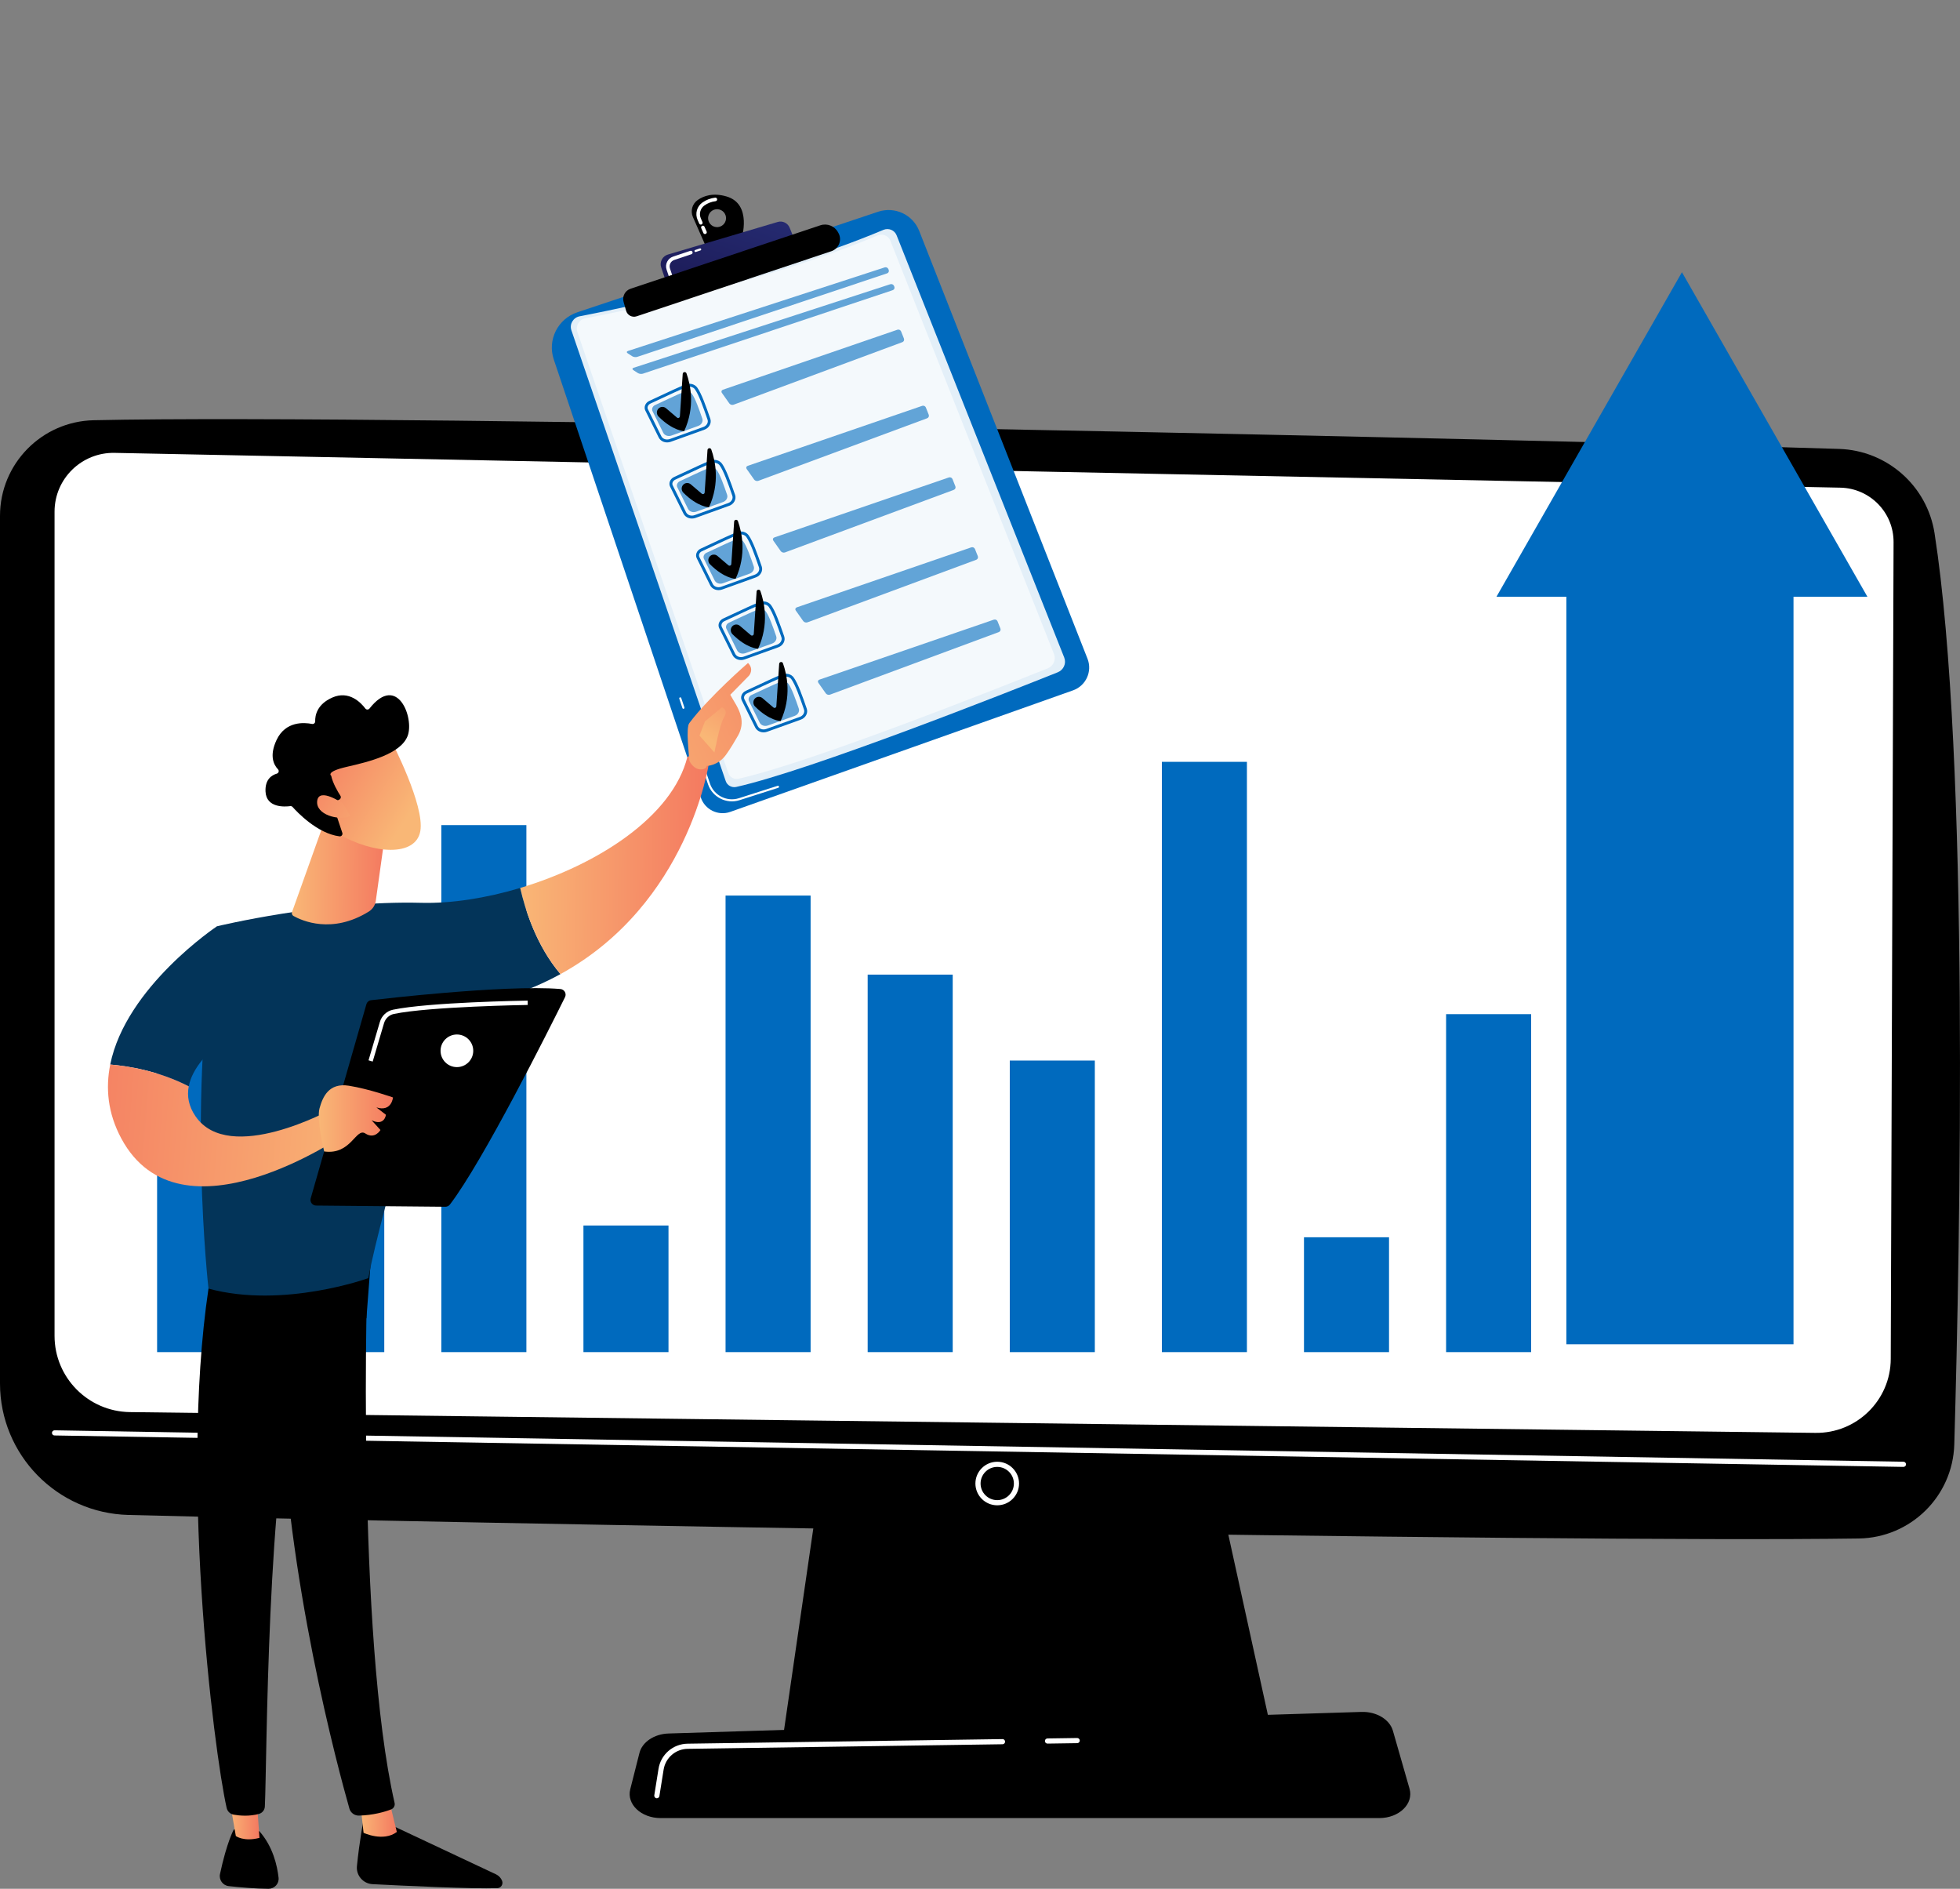 <svg width="356" height="343" viewBox="0 0 356 343" fill="none" xmlns="http://www.w3.org/2000/svg">
<rect x="0" y="0" width="356" height="343" fill="#808080" stroke="none"/>
<g clip-path="url(#clip0_10473_8034)">
<path d="M149.815 263.16L142.128 316.09H231.312L219.696 263.16H149.815Z" fill="url(#paint0_linear_10473_8034)"/>
<path d="M0 93.685V251.223C0 264.183 10.351 274.781 23.336 275.115C81.006 276.598 282.713 280.196 337.611 279.389C347.047 279.251 354.691 271.717 354.962 262.305C356.021 225.706 357.741 137.699 351.378 96.841C350.038 88.237 342.759 81.802 334.035 81.524C285.714 79.981 71.892 75.084 17.019 76.314C7.557 76.526 0 84.239 0 93.685Z" fill="url(#paint1_linear_10473_8034)"/>
<path d="M9.908 92.918V242.591C9.908 250.158 15.995 256.323 23.578 256.436L329.713 260.21C337.231 260.322 343.394 254.286 343.421 246.785L343.934 98.449C343.954 93.085 339.671 88.69 334.297 88.56L20.87 82.242C14.859 82.096 9.908 86.918 9.908 92.917V92.918Z" fill="white"/>
<path d="M345.726 266.388H345.718L9.899 260.679C9.64 260.674 9.433 260.461 9.437 260.203C9.441 259.945 9.66 259.747 9.914 259.742L345.733 265.451C345.991 265.456 346.198 265.669 346.195 265.927C346.191 266.183 345.981 266.388 345.725 266.388H345.726Z" fill="white"/>
<path d="M181.129 273.362C178.944 273.362 177.166 271.587 177.166 269.407C177.166 267.227 178.944 265.452 181.129 265.452C183.314 265.452 185.093 267.227 185.093 269.407C185.093 271.587 183.314 273.362 181.129 273.362ZM181.129 266.389C179.462 266.389 178.105 267.743 178.105 269.407C178.105 271.071 179.462 272.425 181.129 272.425C182.797 272.425 184.154 271.071 184.154 269.407C184.154 267.743 182.797 266.389 181.129 266.389Z" fill="white"/>
<path d="M250.522 330.163H119.995C116.449 330.163 113.786 327.644 114.471 324.939L116.146 318.329C116.65 316.342 118.841 314.882 121.444 314.802L247.278 310.884C249.997 310.799 252.406 312.239 252.998 314.305L256.017 324.832C256.801 327.567 254.126 330.163 250.522 330.163Z" fill="url(#paint2_linear_10473_8034)"/>
<path d="M190.26 316.637C190.004 316.637 189.795 316.431 189.791 316.176C189.787 315.918 189.994 315.705 190.253 315.701L195.645 315.622H195.653C195.909 315.622 196.119 315.827 196.122 316.083C196.126 316.341 195.919 316.554 195.66 316.557L190.268 316.637H190.26Z" fill="white"/>
<path d="M119.305 326.563C119.279 326.563 119.255 326.562 119.23 326.557C118.974 326.517 118.8 326.276 118.84 326.021L119.609 321.213C120.025 318.609 122.246 316.691 124.889 316.653L182.081 315.819C182.34 315.808 182.553 316.022 182.557 316.28C182.561 316.538 182.354 316.751 182.095 316.755L124.903 317.589C122.716 317.62 120.88 319.207 120.535 321.361L119.767 326.168C119.73 326.398 119.53 326.562 119.303 326.562L119.305 326.563Z" fill="white"/>
<g opacity="0.53">
<path d="M43.983 124.092H28.535V245.546H43.983V124.092Z" fill="white"/>
<path d="M69.795 124.092H54.347V245.546H69.795V124.092Z" fill="white"/>
<path d="M95.608 124.092H80.16V245.546H95.608V124.092Z" fill="white"/>
<path d="M121.42 124.092H105.972V245.546H121.42V124.092Z" fill="white"/>
<path d="M147.232 124.092H131.785V245.546H147.232V124.092Z" fill="white"/>
<path d="M173.044 124.092H157.597V245.546H173.044V124.092Z" fill="white"/>
<path d="M198.856 124.092H183.409V245.546H198.856V124.092Z" fill="white"/>
<path d="M226.615 124.092H211.167V245.546H226.615V124.092Z" fill="white"/>
<path d="M252.427 124.092H236.979V245.546H252.427V124.092Z" fill="white"/>
<path d="M278.239 124.092H262.792V245.546H278.239V124.092Z" fill="white"/>
</g>
<path d="M43.983 181.984H28.535V245.545H43.983V181.984Z" fill="#006ABE"/>
<path d="M69.795 203.829H54.347V245.545H69.795V203.829Z" fill="#006ABE"/>
<path d="M95.608 149.84H80.16V245.545H95.608V149.84Z" fill="#006ABE"/>
<path d="M121.42 222.552H105.972V245.545H121.42V222.552Z" fill="#006ABE"/>
<path d="M147.232 162.635H131.785V245.545H147.232V162.635Z" fill="#006ABE"/>
<path d="M173.044 176.99H157.597V245.545H173.044V176.99Z" fill="#006ABE"/>
<path d="M198.856 192.595H183.409V245.546H198.856V192.595Z" fill="#006ABE"/>
<path d="M226.481 138.349H211.034V245.545H226.481V138.349Z" fill="#006ABE"/>
<path d="M252.293 224.687H236.846V245.546H252.293V224.687Z" fill="#006ABE"/>
<path d="M278.105 184.168H262.658V245.545H278.105V184.168Z" fill="#006ABE"/>
<path d="M339.183 108.368L305.495 49.434L271.807 108.368H284.5V244.121H325.761V108.368H339.183Z" fill="#006ABE"/>
<path d="M104.857 56.714L159.501 38.451C162.516 37.444 165.794 38.97 166.955 41.924L197.526 119.622C198.435 121.933 197.246 124.535 194.902 125.367L132.653 147.434C130.45 148.215 128.033 147.041 127.291 144.83L100.583 65.275C99.394 61.733 101.307 57.902 104.857 56.715V56.714Z" fill="#006ABE"/>
<path d="M141.364 143.06L134.326 145.312C131.956 146.07 129.386 144.772 128.596 142.418L125.052 131.862C125.019 131.763 125.072 131.656 125.17 131.624C125.273 131.596 125.376 131.644 125.409 131.742L128.953 142.298C129.678 144.458 132.037 145.65 134.211 144.954L141.249 142.703C141.347 142.671 141.454 142.725 141.486 142.824C141.518 142.922 141.464 143.028 141.365 143.059L141.364 143.06Z" fill="white"/>
<path d="M124.19 128.709C124.091 128.741 123.985 128.688 123.953 128.591L123.379 126.882C123.346 126.784 123.399 126.677 123.498 126.644C123.596 126.612 123.702 126.665 123.735 126.762L124.309 128.471C124.342 128.57 124.289 128.677 124.191 128.709C124.191 128.709 124.191 128.709 124.19 128.709Z" fill="white"/>
<path d="M105.287 57.439C113.083 55.937 139.775 50.434 160.454 41.745C161.397 41.348 162.479 41.788 162.849 42.721L193.3 119.414C193.718 120.465 193.191 121.659 192.122 122.087C183.373 125.587 147.298 139.873 133.737 142.906C132.912 143.091 132.085 142.634 131.816 141.848L103.782 59.973C103.401 58.861 104.111 57.664 105.286 57.437L105.287 57.439Z" fill="#E3EFF8"/>
<path opacity="0.6" d="M106.301 57.81C113.809 56.382 139.512 51.134 159.404 42.746C160.312 42.363 161.356 42.798 161.718 43.711L191.439 118.76C191.847 119.789 191.346 120.953 190.317 121.366C181.9 124.742 147.194 138.521 134.137 141.419C133.342 141.596 132.543 141.146 132.281 140.377L104.864 60.277C104.492 59.189 105.17 58.024 106.302 57.809L106.301 57.81Z" fill="white"/>
<g opacity="0.6">
<path d="M161.129 49.637C161.392 49.548 161.521 49.266 161.416 49.011L161.358 48.868C161.253 48.611 160.951 48.473 160.687 48.559L114.07 63.732C113.806 63.818 113.781 64.012 114.013 64.163L114.835 64.694C115.068 64.845 115.474 64.896 115.737 64.809L161.13 49.639L161.129 49.637Z" fill="#006ABE"/>
</g>
<g opacity="0.6">
<path d="M115.094 66.785C114.83 66.87 114.805 67.064 115.037 67.215L115.859 67.747C116.092 67.898 116.497 67.948 116.761 67.862L162.153 52.692C162.417 52.604 162.546 52.322 162.441 52.066L162.383 51.923C162.278 51.667 161.976 51.528 161.712 51.614L115.095 66.787L115.094 66.785Z" fill="#006ABE"/>
</g>
<path d="M132.464 91.847C132.464 91.847 132.452 91.851 132.447 91.854L126.345 94.049C125.466 94.365 124.519 94.031 124.143 93.272L121.714 88.38C121.57 88.089 121.553 87.755 121.666 87.439C121.792 87.087 122.073 86.791 122.434 86.628C122.934 86.403 123.618 86.082 124.37 85.728C126.008 84.957 127.866 84.083 128.987 83.651C128.996 83.648 129.004 83.645 129.013 83.641C129.819 83.342 130.695 83.575 131.151 84.213C131.904 85.266 132.7 87.488 133.516 89.869C133.784 90.65 133.313 91.534 132.465 91.847H132.464ZM122.651 87.108C122.42 87.213 122.242 87.398 122.164 87.616C122.099 87.796 122.108 87.983 122.188 88.145L124.616 93.036C124.874 93.555 125.54 93.775 126.166 93.55L132.268 91.355C132.268 91.355 132.276 91.352 132.281 91.35C132.861 91.135 133.192 90.548 133.017 90.037C132.212 87.696 131.432 85.512 130.72 84.517C130.405 84.077 129.741 83.909 129.179 84.141C128.076 84.565 126.147 85.473 124.597 86.201C123.841 86.556 123.154 86.88 122.653 87.106L122.651 87.108Z" fill="#006ABE"/>
<path opacity="0.6" d="M123.494 87.378C124.739 86.817 127.41 85.507 128.721 85.004C129.276 84.79 129.891 84.945 130.202 85.379C130.805 86.223 131.466 88.103 132.065 89.844C132.244 90.365 131.922 90.953 131.339 91.163L126.463 92.918C125.863 93.133 125.216 92.91 124.963 92.401L123.022 88.492C122.821 88.088 123.033 87.585 123.494 87.378Z" fill="#006ABE"/>
<g opacity="0.6">
<path d="M135.81 84.597C135.547 84.688 135.463 84.946 135.623 85.172L136.971 87.083C137.132 87.31 137.475 87.415 137.735 87.32L168.4 75.957C168.66 75.86 168.79 75.571 168.688 75.314L168.168 74.005C168.066 73.747 167.767 73.611 167.504 73.7L135.809 84.596L135.81 84.597Z" fill="#006ABE"/>
</g>
<path d="M124.049 88.081C124.403 87.648 125.042 87.592 125.467 87.953L127.465 89.653C127.665 89.823 127.974 89.694 127.991 89.432L128.506 81.723C128.532 81.339 129.066 81.267 129.194 81.631C129.916 83.664 130.809 87.704 128.769 92.118C128.769 92.118 126.728 92.087 124.12 89.472C123.744 89.094 123.711 88.492 124.049 88.079V88.081Z" fill="black"/>
<path d="M127.962 78.025C127.962 78.025 127.951 78.029 127.946 78.031L121.844 80.227C120.964 80.543 120.018 80.209 119.642 79.45L117.213 74.558C117.069 74.267 117.051 73.933 117.165 73.617C117.291 73.265 117.571 72.969 117.932 72.806C118.432 72.581 119.116 72.26 119.869 71.906C121.507 71.135 123.365 70.261 124.486 69.829C124.495 69.826 124.503 69.823 124.511 69.82C125.318 69.522 126.194 69.755 126.65 70.392C127.403 71.445 128.198 73.668 129.015 76.048C129.283 76.829 128.812 77.713 127.964 78.026L127.962 78.025ZM118.15 73.286C117.919 73.391 117.741 73.576 117.662 73.794C117.598 73.974 117.607 74.161 117.686 74.323L120.115 79.214C120.372 79.733 121.039 79.953 121.665 79.728L127.767 77.533C127.767 77.533 127.774 77.53 127.779 77.528C128.361 77.312 128.691 76.725 128.515 76.215C127.711 73.874 126.931 71.69 126.219 70.695C125.904 70.255 125.24 70.087 124.678 70.319C123.575 70.743 121.646 71.651 120.096 72.379C119.34 72.734 118.653 73.058 118.152 73.284L118.15 73.286Z" fill="#006ABE"/>
<path opacity="0.6" d="M118.993 73.555C120.237 72.995 122.908 71.685 124.22 71.181C124.775 70.967 125.39 71.122 125.7 71.557C126.304 72.4 126.965 74.281 127.564 76.021C127.743 76.543 127.421 77.131 126.838 77.341L121.962 79.096C121.362 79.311 120.714 79.088 120.462 78.579L118.521 74.67C118.32 74.266 118.532 73.763 118.993 73.555Z" fill="#006ABE"/>
<g opacity="0.6">
<path d="M131.307 70.775C131.045 70.865 130.96 71.123 131.121 71.35L132.469 73.261C132.629 73.487 132.972 73.593 133.232 73.498L163.898 62.135C164.158 62.038 164.288 61.748 164.186 61.491L163.666 60.183C163.563 59.925 163.264 59.789 163.002 59.878L131.306 70.773L131.307 70.775Z" fill="#006ABE"/>
</g>
<path d="M119.548 74.258C119.902 73.826 120.54 73.77 120.966 74.131L122.963 75.831C123.162 76.001 123.471 75.871 123.489 75.61L124.004 67.901C124.029 67.516 124.563 67.445 124.692 67.809C125.414 69.841 126.306 73.882 124.266 78.296C124.266 78.296 122.225 78.266 119.618 75.65C119.241 75.272 119.209 74.67 119.547 74.257L119.548 74.258Z" fill="black"/>
<path d="M137.303 104.85C137.303 104.85 137.292 104.853 137.287 104.856L131.185 107.051C130.305 107.367 129.358 107.034 128.982 106.274L126.554 101.382C126.409 101.092 126.392 100.757 126.506 100.442C126.632 100.089 126.912 99.793 127.273 99.631C127.773 99.405 128.457 99.084 129.21 98.73C130.848 97.959 132.706 97.085 133.827 96.653C133.836 96.651 133.843 96.647 133.852 96.644C134.659 96.346 135.535 96.579 135.99 97.218C136.743 98.27 137.539 100.493 138.356 102.872C138.624 103.653 138.153 104.537 137.304 104.851L137.303 104.85ZM127.49 100.11C127.259 100.215 127.081 100.4 127.003 100.618C126.939 100.798 126.948 100.986 127.027 101.147L129.456 106.039C129.713 106.557 130.38 106.778 131.006 106.552L137.108 104.357C137.108 104.357 137.115 104.355 137.119 104.352C137.7 104.137 138.03 103.55 137.855 103.04C137.051 100.699 136.271 98.515 135.559 97.52C135.243 97.079 134.582 96.918 134.018 97.143C132.914 97.568 130.986 98.476 129.435 99.204C128.679 99.559 127.993 99.882 127.492 100.108L127.49 100.11Z" fill="#006ABE"/>
<path opacity="0.6" d="M128.334 100.38C129.578 99.819 132.25 98.51 133.561 98.006C134.116 97.792 134.731 97.947 135.041 98.381C135.645 99.225 136.306 101.105 136.904 102.846C137.084 103.367 136.762 103.955 136.179 104.166L131.302 105.919C130.703 106.134 130.055 105.911 129.803 105.402L127.861 101.493C127.661 101.089 127.873 100.586 128.334 100.379V100.38Z" fill="#006ABE"/>
<g opacity="0.6">
<path d="M140.648 97.599C140.386 97.69 140.301 97.948 140.461 98.175L141.809 100.085C141.97 100.312 142.313 100.418 142.573 100.322L173.239 88.959C173.499 88.862 173.629 88.573 173.526 88.316L173.006 87.007C172.904 86.749 172.605 86.613 172.342 86.703L140.647 97.598L140.648 97.599Z" fill="#006ABE"/>
</g>
<path d="M128.889 101.081C129.242 100.649 129.881 100.593 130.306 100.954L132.303 102.654C132.503 102.824 132.812 102.695 132.83 102.433L133.345 94.724C133.37 94.34 133.904 94.268 134.033 94.632C134.755 96.665 135.647 100.705 133.607 105.119C133.607 105.119 131.566 105.088 128.958 102.473C128.582 102.095 128.549 101.493 128.888 101.08L128.889 101.081Z" fill="black"/>
<path d="M141.382 117.545C141.382 117.545 141.372 117.548 141.365 117.551L135.263 119.745C134.385 120.061 133.437 119.727 133.061 118.968L130.632 114.076C130.488 113.785 130.471 113.45 130.584 113.135C130.71 112.783 130.991 112.487 131.352 112.323C131.851 112.099 132.534 111.776 133.287 111.424C134.846 110.691 136.784 109.779 137.907 109.347C138.706 109.047 139.608 109.265 140.07 109.91C140.824 110.963 141.619 113.186 142.436 115.565C142.703 116.346 142.232 117.23 141.383 117.545H141.382ZM131.569 112.805C131.338 112.91 131.16 113.095 131.081 113.314C131.017 113.494 131.026 113.682 131.105 113.843L133.534 118.735C133.792 119.254 134.458 119.474 135.084 119.249L141.186 117.055C141.755 116.832 142.11 116.251 141.933 115.737C141.129 113.396 140.349 111.212 139.637 110.217C139.322 109.777 138.663 109.622 138.096 109.841C136.991 110.265 135.061 111.173 133.511 111.902C132.757 112.258 132.07 112.58 131.569 112.807V112.805Z" fill="#006ABE"/>
<path opacity="0.6" d="M132.412 113.075C133.656 112.515 136.329 111.205 137.639 110.701C138.194 110.487 138.809 110.642 139.12 111.076C139.723 111.92 140.384 113.8 140.983 115.541C141.162 116.062 140.84 116.65 140.257 116.861L135.381 118.614C134.781 118.829 134.134 118.606 133.881 118.098L131.94 114.188C131.739 113.784 131.951 113.282 132.412 113.074V113.075Z" fill="#006ABE"/>
<g opacity="0.6">
<path d="M144.727 110.294C144.464 110.385 144.379 110.643 144.54 110.87L145.888 112.78C146.048 113.007 146.392 113.113 146.652 113.017L177.317 101.654C177.577 101.557 177.707 101.268 177.605 101.011L177.085 99.702C176.983 99.444 176.683 99.308 176.421 99.398L144.727 110.293V110.294Z" fill="#006ABE"/>
</g>
<path d="M132.967 113.776C133.321 113.344 133.959 113.288 134.385 113.649L136.383 115.349C136.582 115.519 136.892 115.39 136.909 115.128L137.424 107.419C137.45 107.035 137.984 106.963 138.112 107.327C138.834 109.359 139.727 113.4 137.687 117.814C137.687 117.814 135.646 117.784 133.038 115.168C132.662 114.79 132.63 114.188 132.967 113.775V113.776Z" fill="black"/>
<path d="M145.483 130.675C145.483 130.675 145.471 130.679 145.466 130.682L139.364 132.877C138.485 133.193 137.538 132.859 137.162 132.1L134.733 127.208C134.589 126.917 134.572 126.583 134.685 126.267C134.811 125.915 135.092 125.619 135.453 125.456C135.953 125.231 136.637 124.91 137.389 124.556C139.027 123.785 140.886 122.911 142.006 122.479C142.837 122.184 143.709 122.397 144.17 123.042C144.924 124.095 145.719 126.318 146.535 128.698C146.803 129.479 146.332 130.363 145.484 130.676L145.483 130.675ZM135.67 125.936C135.439 126.041 135.261 126.226 135.183 126.444C135.118 126.624 135.127 126.811 135.207 126.973L137.635 131.864C137.893 132.383 138.559 132.603 139.185 132.378L145.287 130.183C145.287 130.183 145.295 130.18 145.298 130.178C145.879 129.962 146.209 129.377 146.034 128.865C145.23 126.524 144.45 124.34 143.738 123.345C143.423 122.905 142.766 122.756 142.197 122.969C141.094 123.393 139.165 124.301 137.615 125.029C136.859 125.384 136.172 125.708 135.671 125.933L135.67 125.936Z" fill="#006ABE"/>
<path opacity="0.6" d="M136.513 126.206C137.758 125.645 140.43 124.335 141.74 123.832C142.295 123.617 142.91 123.772 143.221 124.207C143.824 125.051 144.486 126.931 145.084 128.672C145.263 129.193 144.941 129.781 144.358 129.991L139.482 131.745C138.882 131.96 138.235 131.737 137.982 131.228L136.041 127.319C135.84 126.915 136.052 126.412 136.513 126.204V126.206Z" fill="#006ABE"/>
<g opacity="0.6">
<path d="M148.828 123.425C148.565 123.515 148.481 123.774 148.641 124L149.989 125.911C150.149 126.138 150.493 126.243 150.753 126.148L181.418 114.785C181.678 114.688 181.808 114.398 181.706 114.142L181.186 112.833C181.084 112.575 180.785 112.439 180.522 112.528L148.826 123.423L148.828 123.425Z" fill="#006ABE"/>
</g>
<path d="M137.068 126.907C137.422 126.475 138.061 126.418 138.486 126.78L140.484 128.48C140.684 128.65 140.993 128.52 141.01 128.258L141.525 120.55C141.551 120.165 142.085 120.094 142.213 120.458C142.935 122.49 143.828 126.531 141.788 130.945C141.788 130.945 139.747 130.913 137.139 128.299C136.763 127.921 136.73 127.319 137.068 126.906V126.907Z" fill="black"/>
<path d="M131.951 35.673C129.518 34.963 127.81 35.564 126.722 36.323C125.728 37.016 125.371 38.317 125.858 39.422L128.284 44.922L134.669 43.4C134.669 43.4 136.724 37.066 131.951 35.673ZM130.761 41.162C129.908 41.448 128.984 40.988 128.697 40.135C128.411 39.284 128.871 38.362 129.726 38.076C130.579 37.79 131.504 38.25 131.79 39.103C132.076 39.954 131.615 40.876 130.761 41.162Z" fill="url(#paint3_linear_10473_8034)"/>
<path d="M128.043 42.503C127.922 42.499 127.807 42.429 127.755 42.31L127.369 41.434C127.297 41.27 127.372 41.08 127.535 41.008C127.697 40.936 127.889 41.009 127.961 41.173L128.347 42.05C128.419 42.213 128.345 42.404 128.181 42.475C128.135 42.495 128.087 42.504 128.042 42.503H128.043ZM127.286 40.786C127.165 40.783 127.05 40.712 126.998 40.594L126.705 39.929C126.208 38.801 126.578 37.475 127.585 36.773C128.274 36.291 129.052 35.997 129.895 35.894C130.07 35.875 130.235 35.998 130.256 36.176C130.277 36.353 130.151 36.514 129.973 36.536C129.236 36.625 128.557 36.883 127.956 37.303C127.203 37.829 126.926 38.823 127.298 39.669L127.591 40.334C127.663 40.498 127.589 40.688 127.426 40.76C127.381 40.78 127.333 40.789 127.287 40.788L127.286 40.786Z" fill="white"/>
<path d="M121.053 51.419L120.095 48.566C119.764 47.581 120.317 46.519 121.315 46.224L141.255 40.309C142.14 40.047 143.081 40.499 143.425 41.353L144.511 44.04L121.053 51.42V51.419Z" fill="url(#paint4_linear_10473_8034)"/>
<path d="M126.383 45.756C126.285 45.788 126.18 45.735 126.147 45.638C126.114 45.539 126.167 45.432 126.266 45.4L127.114 45.116C127.218 45.084 127.32 45.136 127.353 45.235C127.386 45.333 127.333 45.44 127.234 45.473L126.386 45.756C126.386 45.756 126.386 45.756 126.385 45.756H126.383Z" fill="white"/>
<path d="M121.76 50.339C121.627 50.336 121.506 50.251 121.462 50.119L121.074 48.965C120.915 48.492 120.951 47.984 121.174 47.537C121.397 47.09 121.782 46.756 122.257 46.596L125.374 45.555C125.543 45.499 125.727 45.589 125.784 45.759C125.841 45.928 125.75 46.111 125.579 46.168L122.463 47.21C121.821 47.424 121.473 48.12 121.689 48.76L122.076 49.914C122.133 50.082 122.041 50.266 121.872 50.323C121.835 50.336 121.798 50.34 121.76 50.339Z" fill="white"/>
<path d="M114.526 52.439L148.998 40.916C150.238 40.502 151.596 41.037 152.217 42.186L152.303 42.344C152.982 43.601 152.362 45.167 151.005 45.62L115.638 57.44C114.825 57.712 113.95 57.25 113.718 56.427L113.263 54.823C112.979 53.819 113.535 52.77 114.527 52.439H114.526Z" fill="url(#paint5_linear_10473_8034)"/>
<path d="M66.072 330.165C66.072 330.165 65.253 334.548 64.83 338.891C64.665 340.587 65.964 342.074 67.67 342.163C73.469 342.459 85.872 343.045 90.327 342.889C90.996 342.865 91.44 342.186 91.199 341.563C90.996 341.04 90.601 340.616 90.092 340.377L69.686 330.784L66.072 330.165Z" fill="black"/>
<path d="M65.46 327.58L66.034 332.836C66.034 332.836 69.609 334.538 72.078 332.684L70.647 326.818L65.459 327.58H65.46Z" fill="url(#paint6_linear_10473_8034)"/>
<path d="M66.874 228.853C66.591 230.222 64.772 297.275 71.669 327.398C71.781 327.889 71.528 328.393 71.058 328.58C69.952 329.018 67.785 329.649 65.195 329.711C64.393 329.729 63.679 329.203 63.461 328.434C61.474 321.441 51.966 286.41 51.002 253.024C49.924 215.719 51.015 251.755 51.015 251.755L52.076 228.711L66.875 228.855L66.874 228.853Z" fill="black"/>
<path d="M42.473 332.232C42.473 332.232 41.214 334.437 39.96 340.315C39.734 341.377 40.468 342.402 41.55 342.518C43.464 342.724 46.41 342.994 48.773 343C49.862 343.003 50.721 342.066 50.599 340.985C50.358 338.833 49.577 335.297 47.085 332.525L42.473 332.232Z" fill="black"/>
<path d="M41.452 325.466L42.835 333.422C42.835 333.422 44.268 334.506 47.129 333.757L46.515 325.206L41.452 325.466Z" fill="url(#paint7_linear_10473_8034)"/>
<path d="M38.416 230.642C32.202 265.97 38.854 318.109 41.169 328.323C41.31 328.949 41.81 329.431 42.444 329.542C43.519 329.729 45.29 329.892 47.042 329.402C47.646 329.233 48.074 328.695 48.105 328.071C48.508 319.834 48.409 269.247 54.076 249.308C54.362 248.298 54.991 247.42 55.855 246.819L66.554 239.382L67.486 227.205L38.418 230.641L38.416 230.642Z" fill="black"/>
<path d="M76.501 163.951C58.894 163.493 39.416 168.212 39.416 168.212C33.874 198.722 37.868 234.012 37.868 234.012C51.468 237.708 66.901 232.108 66.901 232.108C69.29 219.356 80.206 183.508 80.206 183.508C88.821 182.524 95.932 180.115 101.801 176.896C97.398 171.704 95.361 165.132 94.487 161.25C88.243 163.122 81.933 164.093 76.501 163.951Z" fill="#033459"/>
<path d="M128.765 138.567C127.055 136.466 124.856 137.431 124.856 137.431C122.16 148.328 108.487 157.055 94.486 161.25C95.361 165.132 97.397 171.705 101.799 176.896C125.092 164.119 128.764 138.567 128.764 138.567H128.765Z" fill="url(#paint8_linear_10473_8034)"/>
<path d="M128.341 139.093C128.517 139.669 126.412 140.524 125.201 138.164C125.168 137.038 124.528 132.21 125.211 131.3C128.847 126.451 135.866 120.396 135.866 120.396C137.031 121.564 136.051 122.693 136.051 122.693L132.642 126.17C133.336 127.45 134.187 128.533 134.575 130.077C134.87 131.246 134.671 132.491 134.071 133.547C133.467 134.606 132.645 135.984 131.872 137.06C130.405 139.098 128.342 139.093 128.342 139.093H128.341Z" fill="url(#paint9_linear_10473_8034)"/>
<path d="M131.142 128.433L128.041 131.006L127.05 133.588L129.764 136.651C129.764 136.651 130.736 131.519 131.431 130.413C132.128 129.307 131.777 128.766 131.142 128.435V128.433Z" fill="url(#paint10_linear_10473_8034)"/>
<path d="M46.007 185.29L39.416 168.212C39.416 168.212 22.86 179.207 20.02 193.319C23.126 193.577 28.773 194.437 34.282 197.278C35.562 190.614 46.007 185.289 46.007 185.289V185.29Z" fill="#033459"/>
<path d="M60.229 201.437C60.229 201.437 41.661 211.675 35.515 202.723C34.239 200.864 33.947 199.027 34.283 197.28C28.775 194.438 23.126 193.578 20.021 193.32C19.165 197.574 19.552 202.112 22.019 206.718C32.743 226.744 62.631 206.004 62.631 206.004L60.23 201.437H60.229Z" fill="url(#paint11_linear_10473_8034)"/>
<path d="M58.799 149.517L53.041 165.632C52.945 165.899 53.053 166.196 53.3 166.336C54.82 167.193 60.3 169.681 66.971 165.549C67.666 165.118 68.144 164.41 68.256 163.601L70.204 149.626L58.799 149.517Z" fill="url(#paint12_linear_10473_8034)"/>
<path d="M71.134 134.662C71.134 134.662 77.176 146.277 76.343 150.938C75.51 155.599 67.887 155.191 61.264 151.336L56.73 138.813L71.134 134.662Z" fill="url(#paint13_linear_10473_8034)"/>
<path d="M61.618 145.21C61.889 145.093 61.992 144.763 61.832 144.515C61.346 143.759 60.437 142.218 60.155 140.873C60.155 140.873 59.055 140.155 62.986 139.256C66.917 138.356 72.779 136.958 74.04 133.64C75.269 130.404 72.198 122.208 67.112 128.668C66.919 128.913 66.544 128.916 66.356 128.665C65.543 127.588 63.399 125.348 60.381 126.665C57.556 127.898 57.219 129.951 57.248 130.989C57.257 131.293 56.98 131.528 56.681 131.469C55.261 131.184 51.85 130.919 50.224 134.398C48.885 137.263 49.722 138.899 50.491 139.704C50.739 139.965 50.626 140.389 50.28 140.49C49.342 140.767 48.128 141.545 48.227 143.732C48.365 146.754 51.753 146.52 52.717 146.391C52.875 146.37 53.034 146.425 53.14 146.545C53.958 147.466 57.644 151.375 61.668 151.88C62.017 151.924 62.29 151.583 62.179 151.25L60.484 146.176C60.406 145.941 60.521 145.684 60.749 145.585L61.618 145.211V145.21Z" fill="black"/>
<path d="M62.312 145.934C62.312 145.934 57.96 142.894 57.615 145.417C57.27 147.939 61.526 149.112 63.646 148.191L62.311 145.935L62.312 145.934Z" fill="url(#paint14_linear_10473_8034)"/>
<path d="M56.435 217.616L66.549 182.373C66.664 181.973 67.006 181.682 67.42 181.633C69.253 181.42 74.564 180.82 80.694 180.303C88.08 179.679 96.656 179.174 101.78 179.604C102.509 179.664 102.949 180.434 102.625 181.087C99.71 186.97 87.723 210.899 81.721 218.739C81.521 218.998 81.214 219.151 80.886 219.147L57.419 218.929C56.736 218.923 56.248 218.269 56.435 217.614V217.616Z" fill="black"/>
<path d="M58.879 209.102C58.879 209.102 57.47 203.321 58.038 201.271C58.606 199.22 59.708 196.583 63.377 197.169C67.048 197.754 71.377 199.297 71.377 199.297C71.377 199.297 71.159 201.969 68.37 201.107L70.099 202.442C70.099 202.442 69.851 204.581 67.495 203.438L69.104 205.209C69.104 205.209 68.092 206.966 66.359 205.839C64.626 204.712 63.794 209.797 58.877 209.101L58.879 209.102Z" fill="url(#paint15_linear_10473_8034)"/>
<path d="M80.019 190.825C80.019 192.461 81.348 193.787 82.988 193.787C84.627 193.787 85.957 192.461 85.957 190.825C85.957 189.189 84.627 187.863 82.988 187.863C81.348 187.863 80.019 189.189 80.019 190.825Z" fill="white"/>
<path d="M67.693 192.777L69.752 185.808C70.004 184.951 70.695 184.309 71.552 184.13C78.006 182.786 95.672 182.502 95.85 182.499L95.839 181.712C95.111 181.723 77.919 182.002 71.391 183.361C70.249 183.599 69.331 184.451 68.996 185.586L66.937 192.556L67.694 192.778L67.693 192.777Z" fill="white"/>
</g>
<defs>
<linearGradient id="paint0_linear_10473_8034" x1="188.131" y1="343.975" x2="184.526" y2="272.431" gradientUnits="userSpaceOnUse">
<stop/>
<stop offset="1"/>
</linearGradient>
<linearGradient id="paint1_linear_10473_8034" x1="0" y1="177.813" x2="356" y2="177.813" gradientUnits="userSpaceOnUse">
<stop/>
<stop offset="1"/>
</linearGradient>
<linearGradient id="paint2_linear_10473_8034" x1="188.781" y1="316.603" x2="146.359" y2="409.957" gradientUnits="userSpaceOnUse">
<stop/>
<stop offset="1"/>
</linearGradient>
<linearGradient id="paint3_linear_10473_8034" x1="141.495" y1="29.738" x2="110.608" y2="58.767" gradientUnits="userSpaceOnUse">
<stop/>
<stop offset="1"/>
</linearGradient>
<linearGradient id="paint4_linear_10473_8034" x1="138.788" y1="26.633" x2="124.786" y2="68.041" gradientUnits="userSpaceOnUse">
<stop stop-color="#2B3582"/>
<stop offset="1" stop-color="#150E42"/>
</linearGradient>
<linearGradient id="paint5_linear_10473_8034" x1="136.298" y1="29.709" x2="129.648" y2="67.309" gradientUnits="userSpaceOnUse">
<stop/>
<stop offset="1"/>
</linearGradient>
<linearGradient id="paint6_linear_10473_8034" x1="65.377" y1="329.987" x2="72.044" y2="330.05" gradientUnits="userSpaceOnUse">
<stop stop-color="#F9B776"/>
<stop offset="1" stop-color="#F47960"/>
</linearGradient>
<linearGradient id="paint7_linear_10473_8034" x1="41.355" y1="329.42" x2="47.111" y2="329.474" gradientUnits="userSpaceOnUse">
<stop stop-color="#F9B776"/>
<stop offset="1" stop-color="#F47960"/>
</linearGradient>
<linearGradient id="paint8_linear_10473_8034" x1="94.455" y1="156.721" x2="128.513" y2="157.043" gradientUnits="userSpaceOnUse">
<stop stop-color="#F9B776"/>
<stop offset="1" stop-color="#F47960"/>
</linearGradient>
<linearGradient id="paint9_linear_10473_8034" x1="107.299" y1="141.013" x2="157.127" y2="118.609" gradientUnits="userSpaceOnUse">
<stop stop-color="#F9B776"/>
<stop offset="1" stop-color="#F47960"/>
</linearGradient>
<linearGradient id="paint10_linear_10473_8034" x1="128.567" y1="134.066" x2="138.211" y2="119.507" gradientUnits="userSpaceOnUse">
<stop stop-color="#F9B776"/>
<stop offset="1" stop-color="#F47960"/>
</linearGradient>
<linearGradient id="paint11_linear_10473_8034" x1="67.586" y1="207.511" x2="8.867" y2="202.841" gradientUnits="userSpaceOnUse">
<stop stop-color="#F9B776"/>
<stop offset="1" stop-color="#F47960"/>
</linearGradient>
<linearGradient id="paint12_linear_10473_8034" x1="53.005" y1="158.489" x2="70.046" y2="158.65" gradientUnits="userSpaceOnUse">
<stop stop-color="#F9B776"/>
<stop offset="1" stop-color="#F47960"/>
</linearGradient>
<linearGradient id="paint13_linear_10473_8034" x1="74.294" y1="148.003" x2="55.689" y2="136.385" gradientUnits="userSpaceOnUse">
<stop stop-color="#F9B776"/>
<stop offset="1" stop-color="#F47960"/>
</linearGradient>
<linearGradient id="paint14_linear_10473_8034" x1="69.332" y1="152.208" x2="52.593" y2="141.756" gradientUnits="userSpaceOnUse">
<stop stop-color="#F9B776"/>
<stop offset="1" stop-color="#F47960"/>
</linearGradient>
<linearGradient id="paint15_linear_10473_8034" x1="57.903" y1="203.126" x2="71.377" y2="203.126" gradientUnits="userSpaceOnUse">
<stop stop-color="#F9B776"/>
<stop offset="1" stop-color="#F47960"/>
</linearGradient>
<clipPath id="clip0_10473_8034">
<rect width="356" height="343" fill="white"/>
</clipPath>
</defs>
</svg>
